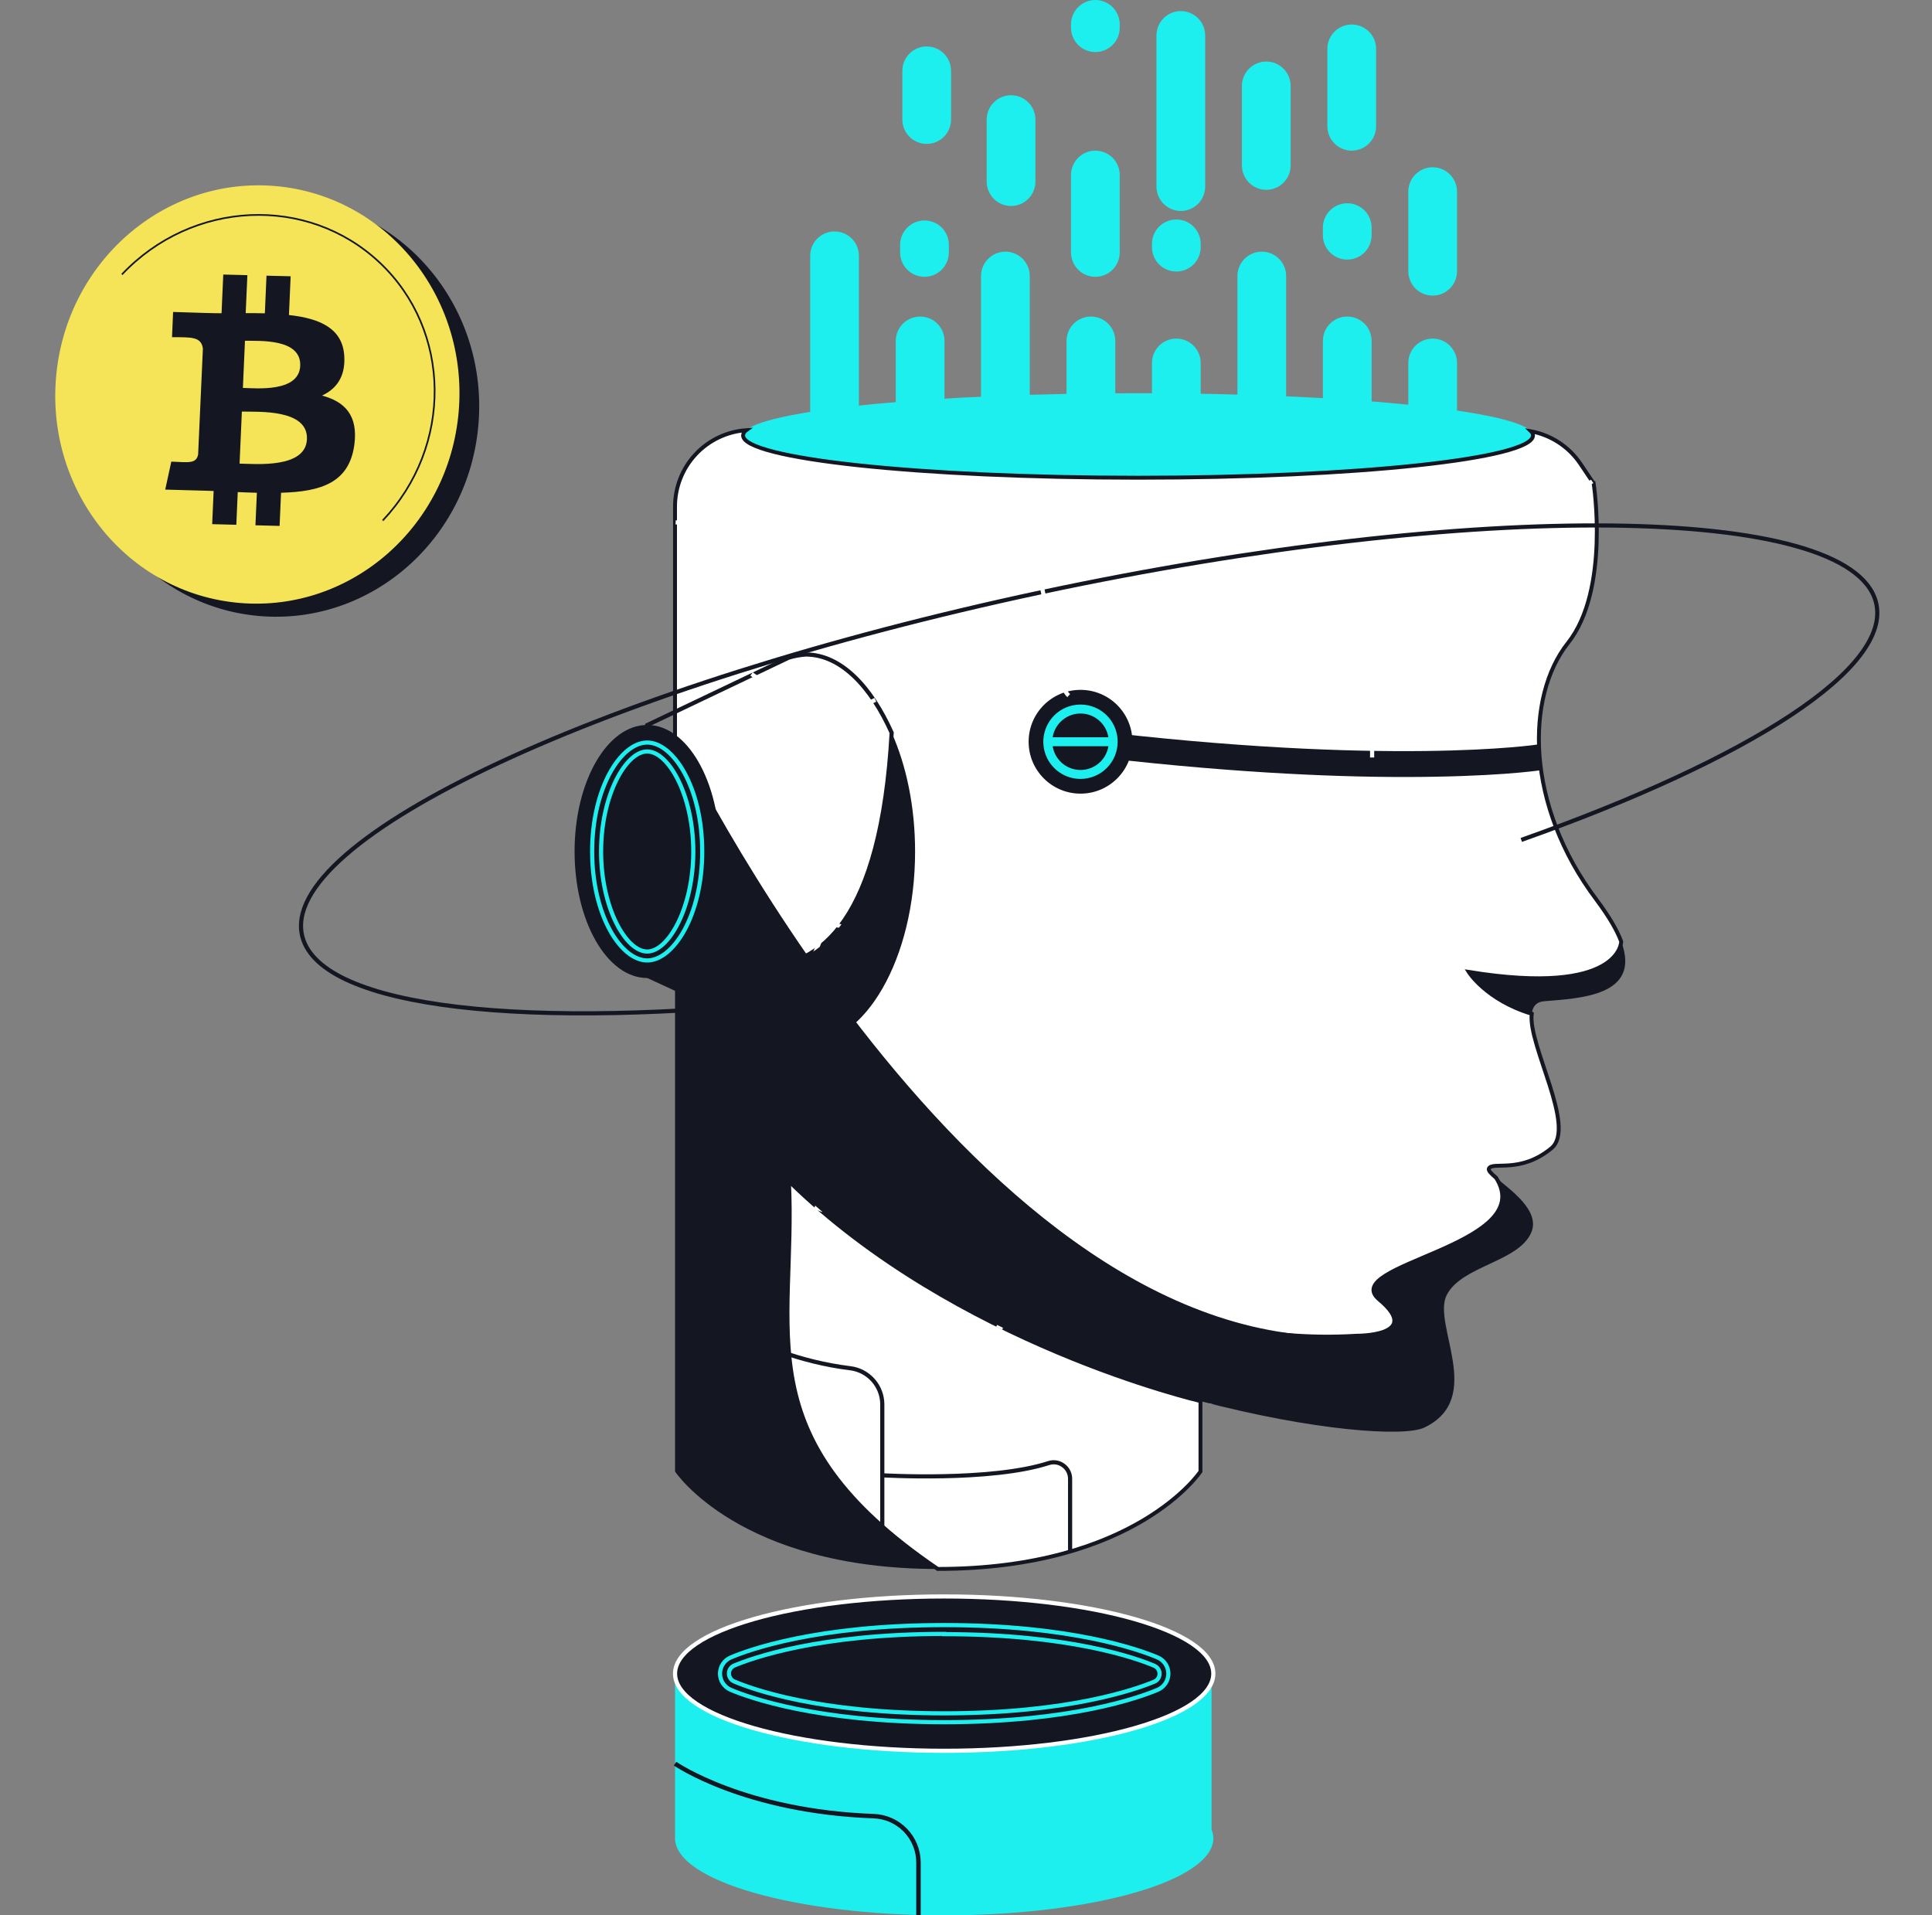 <svg width="116" height="115" viewBox="0 0 116 115" fill="none" xmlns="http://www.w3.org/2000/svg">
<rect x="0" y="0" width="116" height="115" fill="#808080" stroke="none"/>
<g clip-path="url(#clip0_5382_147760)">
<path d="M91.93 25.897C90.759 24.617 80.639 23.609 68.329 23.609C56.238 23.609 46.261 24.577 44.8 25.829C44.748 25.865 44.705 25.912 44.674 25.967C44.642 26.022 44.623 26.082 44.617 26.145C44.617 27.548 55.234 28.683 68.331 28.683C81.427 28.683 92.045 27.548 92.045 26.145C92.04 26.051 91.999 25.962 91.93 25.897V25.897Z" fill="#1DEFEF"/>
<path d="M51.57 27.573H48.645V15.358C48.645 14.97 48.799 14.598 49.073 14.324C49.347 14.05 49.719 13.896 50.107 13.896C50.495 13.896 50.867 14.05 51.142 14.324C51.416 14.598 51.57 14.97 51.57 15.358V27.573Z" fill="#1DEFEF"/>
<path d="M56.709 27.573H53.783V20.468C53.783 20.081 53.937 19.709 54.212 19.434C54.486 19.16 54.858 19.006 55.246 19.006C55.634 19.006 56.006 19.16 56.28 19.434C56.554 19.709 56.709 20.081 56.709 20.468V27.573Z" fill="#1DEFEF"/>
<path d="M55.508 16.62C55.12 16.62 54.748 16.466 54.473 16.191C54.199 15.917 54.045 15.545 54.045 15.157V14.7C54.045 14.312 54.199 13.94 54.473 13.666C54.748 13.391 55.12 13.237 55.508 13.237C55.895 13.237 56.268 13.391 56.542 13.666C56.816 13.94 56.97 14.312 56.97 14.7V15.157C56.97 15.545 56.816 15.917 56.542 16.191C56.268 16.466 55.895 16.62 55.508 16.62Z" fill="#1DEFEF"/>
<path d="M80.89 15.587C80.502 15.587 80.13 15.432 79.856 15.158C79.582 14.884 79.428 14.512 79.428 14.124V13.667C79.428 13.279 79.582 12.907 79.856 12.633C80.13 12.358 80.502 12.204 80.89 12.204C81.278 12.204 81.65 12.358 81.925 12.633C82.199 12.907 82.353 13.279 82.353 13.667V14.124C82.353 14.512 82.199 14.884 81.925 15.158C81.65 15.432 81.278 15.587 80.89 15.587Z" fill="#1DEFEF"/>
<path d="M55.64 8.641C55.252 8.641 54.88 8.487 54.606 8.212C54.332 7.938 54.178 7.566 54.178 7.178V4.253C54.178 3.865 54.332 3.493 54.606 3.218C54.88 2.944 55.252 2.79 55.64 2.79C56.028 2.79 56.4 2.944 56.675 3.218C56.949 3.493 57.103 3.865 57.103 4.253V7.178C57.103 7.566 56.949 7.938 56.675 8.212C56.4 8.487 56.028 8.641 55.64 8.641Z" fill="#1DEFEF"/>
<path d="M65.767 16.62C65.379 16.62 65.007 16.466 64.733 16.191C64.459 15.917 64.305 15.545 64.305 15.157V10.508C64.305 10.12 64.459 9.748 64.733 9.473C65.007 9.199 65.379 9.045 65.767 9.045C66.155 9.045 66.527 9.199 66.802 9.473C67.076 9.748 67.23 10.12 67.23 10.508V15.157C67.23 15.545 67.076 15.917 66.802 16.191C66.527 16.466 66.155 16.62 65.767 16.62Z" fill="#1DEFEF"/>
<path d="M81.16 9.045C80.772 9.045 80.4 8.891 80.126 8.616C79.851 8.342 79.697 7.97 79.697 7.582V2.934C79.697 2.546 79.851 2.174 80.126 1.9C80.4 1.626 80.772 1.472 81.16 1.472C81.548 1.472 81.92 1.626 82.194 1.9C82.469 2.174 82.623 2.546 82.623 2.934V7.584C82.622 7.971 82.468 8.343 82.194 8.617C81.919 8.891 81.548 9.045 81.16 9.045Z" fill="#1DEFEF"/>
<path d="M82.353 27.573H79.428V20.468C79.428 20.081 79.582 19.709 79.856 19.434C80.13 19.16 80.502 19.006 80.89 19.006C81.278 19.006 81.65 19.16 81.925 19.434C82.199 19.709 82.353 20.081 82.353 20.468V27.573Z" fill="#1DEFEF"/>
<path d="M66.963 27.573H64.037V20.468C64.037 20.081 64.191 19.709 64.466 19.434C64.74 19.16 65.112 19.006 65.5 19.006C65.888 19.006 66.26 19.16 66.534 19.434C66.808 19.709 66.963 20.081 66.963 20.468V27.573Z" fill="#1DEFEF"/>
<path d="M65.767 3.126C65.379 3.126 65.007 2.972 64.733 2.698C64.459 2.424 64.305 2.052 64.305 1.664V1.463C64.305 1.075 64.459 0.703 64.733 0.428C65.007 0.154 65.379 0 65.767 0C66.155 0 66.527 0.154 66.802 0.428C67.076 0.703 67.23 1.075 67.23 1.463V1.664C67.23 2.052 67.076 2.424 66.802 2.698C66.527 2.972 66.155 3.126 65.767 3.126Z" fill="#1DEFEF"/>
<path d="M60.705 12.367C60.317 12.367 59.945 12.213 59.671 11.939C59.396 11.664 59.242 11.292 59.242 10.904V7.18C59.242 6.792 59.396 6.42 59.671 6.146C59.945 5.871 60.317 5.717 60.705 5.717C61.093 5.717 61.465 5.871 61.739 6.146C62.014 6.42 62.168 6.792 62.168 7.18V10.904C62.168 11.292 62.014 11.664 61.739 11.939C61.465 12.213 61.093 12.367 60.705 12.367Z" fill="#1DEFEF"/>
<path d="M76.029 11.398C75.641 11.398 75.269 11.244 74.995 10.97C74.721 10.695 74.566 10.323 74.566 9.935V5.158C74.566 4.77 74.721 4.398 74.995 4.124C75.269 3.849 75.641 3.695 76.029 3.695C76.417 3.695 76.789 3.849 77.063 4.124C77.338 4.398 77.492 4.77 77.492 5.158V9.937C77.491 10.325 77.337 10.697 77.063 10.97C76.788 11.244 76.417 11.398 76.029 11.398Z" fill="#1DEFEF"/>
<path d="M86.019 17.748C85.631 17.748 85.259 17.594 84.985 17.319C84.711 17.045 84.557 16.673 84.557 16.285V11.506C84.557 11.118 84.711 10.746 84.985 10.471C85.259 10.197 85.631 10.043 86.019 10.043C86.407 10.043 86.779 10.197 87.054 10.471C87.328 10.746 87.482 11.118 87.482 11.506V16.285C87.482 16.673 87.328 17.045 87.054 17.319C86.779 17.594 86.407 17.748 86.019 17.748Z" fill="#1DEFEF"/>
<path d="M70.629 16.303C70.241 16.303 69.869 16.149 69.594 15.875C69.32 15.601 69.166 15.229 69.166 14.841V14.641C69.166 14.254 69.32 13.881 69.594 13.607C69.869 13.333 70.241 13.179 70.629 13.179C71.017 13.179 71.389 13.333 71.663 13.607C71.937 13.881 72.091 14.254 72.091 14.641V14.841C72.091 15.229 71.937 15.601 71.663 15.875C71.389 16.149 71.017 16.303 70.629 16.303Z" fill="#1DEFEF"/>
<path d="M72.091 27.573H69.166V21.792C69.166 21.404 69.32 21.032 69.594 20.758C69.869 20.484 70.241 20.33 70.629 20.33C71.017 20.33 71.389 20.484 71.663 20.758C71.937 21.032 72.091 21.404 72.091 21.792V27.573Z" fill="#1DEFEF"/>
<path d="M70.898 12.667C70.51 12.667 70.138 12.513 69.864 12.238C69.59 11.964 69.436 11.592 69.436 11.204V2.128C69.436 1.74 69.59 1.368 69.864 1.094C70.138 0.82 70.51 0.666 70.898 0.666C71.286 0.666 71.658 0.82 71.933 1.094C72.207 1.368 72.361 1.74 72.361 2.128V11.21C72.359 11.597 72.205 11.967 71.931 12.24C71.656 12.514 71.285 12.667 70.898 12.667Z" fill="#1DEFEF"/>
<path d="M87.482 27.573H84.557V21.792C84.557 21.404 84.711 21.032 84.985 20.758C85.259 20.484 85.631 20.33 86.019 20.33C86.407 20.33 86.779 20.484 87.054 20.758C87.328 21.032 87.482 21.404 87.482 21.792V27.573Z" fill="#1DEFEF"/>
<path d="M61.828 27.573H58.902V16.572C58.902 16.184 59.056 15.812 59.331 15.538C59.605 15.264 59.977 15.109 60.365 15.109C60.753 15.109 61.125 15.264 61.399 15.538C61.674 15.812 61.828 16.184 61.828 16.572V27.573Z" fill="#1DEFEF"/>
<path d="M77.222 27.573H74.297V16.572C74.297 16.184 74.451 15.812 74.725 15.538C75 15.264 75.372 15.109 75.76 15.109C76.147 15.109 76.519 15.264 76.794 15.538C77.068 15.812 77.222 16.184 77.222 16.572V27.573Z" fill="#1DEFEF"/>
<path d="M56.305 94.201C68.218 94.201 72.078 88.35 72.078 88.35V84.121C72.078 84.121 57.407 80.748 47.371 70.926C47.812 79.971 44.612 86.258 56.305 94.201Z" fill="white" stroke="#141722" stroke-width="0.234" stroke-miterlimit="10"/>
<path d="M72.743 109.844V101.019L40.531 100.494V110.367C40.531 112.927 47.766 115 56.69 115C65.614 115 72.851 112.927 72.851 110.367C72.849 110.188 72.812 110.01 72.743 109.844V109.844Z" fill="#1DEFEF"/>
<path d="M56.69 105.12C65.615 105.12 72.849 103.045 72.849 100.487C72.849 97.928 65.615 95.853 56.69 95.853C47.766 95.853 40.531 97.928 40.531 100.487C40.531 103.045 47.766 105.12 56.69 105.12Z" fill="#141722" stroke="white" stroke-width="0.249" stroke-miterlimit="10"/>
<path d="M97.34 56.531C97.086 55.849 96.609 55.032 95.877 54.05C91.548 48.314 91.606 41.8 94.142 38.608C96.678 35.415 95.683 29.005 95.683 29.005H95.669L94.886 27.84C94.546 27.337 94.11 26.906 93.602 26.573C93.095 26.239 92.526 26.009 91.93 25.897C91.998 25.962 92.039 26.051 92.043 26.145C92.043 27.548 81.426 28.683 68.329 28.683C55.233 28.683 44.616 27.548 44.616 26.145C44.621 26.083 44.641 26.022 44.672 25.967C44.704 25.912 44.747 25.865 44.798 25.829C43.639 25.912 42.554 26.432 41.761 27.283C40.969 28.134 40.529 29.254 40.529 30.416V54.712C40.529 54.712 58.511 81.625 81.453 80.199C81.453 80.199 85.461 80.235 82.814 78.029C80.278 75.917 92.447 74.814 89.827 70.715C89.529 70.463 89.339 70.271 89.396 70.158C89.617 69.717 91.272 70.489 93.146 68.944C94.674 67.686 91.734 62.766 91.966 60.868C89.239 60.047 88.182 58.355 88.182 58.355C97.336 59.84 97.34 56.531 97.34 56.531Z" fill="white" stroke="#141722" stroke-width="0.234" stroke-miterlimit="10"/>
<path d="M56.69 103.403C49.047 103.403 44.948 101.915 43.875 101.459C43.684 101.379 43.521 101.243 43.406 101.071C43.292 100.898 43.23 100.695 43.23 100.488C43.23 100.28 43.292 100.077 43.406 99.905C43.521 99.732 43.684 99.597 43.875 99.516C44.948 99.059 49.047 97.572 56.69 97.572C64.332 97.572 68.431 99.059 69.507 99.516C69.698 99.597 69.861 99.732 69.975 99.905C70.09 100.077 70.151 100.28 70.151 100.488C70.151 100.695 70.09 100.898 69.975 101.071C69.861 101.243 69.698 101.379 69.507 101.459C68.431 101.915 64.334 103.403 56.69 103.403ZM56.69 98.101C49.15 98.101 45.135 99.563 44.085 100.002C43.99 100.041 43.91 100.108 43.853 100.193C43.796 100.278 43.766 100.378 43.766 100.48C43.766 100.583 43.796 100.683 43.853 100.768C43.91 100.853 43.99 100.919 44.085 100.958C45.135 101.408 49.15 102.871 56.69 102.871C64.23 102.871 68.247 101.408 69.305 100.971C69.399 100.931 69.479 100.865 69.536 100.78C69.592 100.695 69.622 100.595 69.622 100.493C69.622 100.391 69.592 100.291 69.536 100.206C69.479 100.121 69.399 100.055 69.305 100.015C68.247 99.563 64.232 98.117 56.69 98.117V98.101Z" stroke="#1DEFEF" stroke-width="0.249" stroke-miterlimit="10"/>
<path d="M92.705 60.117C94.808 59.934 98.576 59.826 97.34 56.531C97.34 56.531 97.34 59.841 88.182 58.36C88.182 58.36 89.238 60.051 91.966 60.872C92.019 60.433 92.235 60.157 92.705 60.117Z" fill="#141722"/>
<path d="M53.537 43.998C52.318 41.272 50.515 39.297 48.378 39.297C48.022 39.322 47.67 39.388 47.33 39.494L47.295 39.514L38.857 43.537V55.151C38.857 55.151 52.278 66.51 53.537 43.998Z" stroke="#141722" stroke-width="0.249" stroke-miterlimit="10" stroke-linecap="round"/>
<path d="M84.291 46.652C79.755 46.652 73.298 46.365 64.779 45.33L64.962 43.796C83.392 46.038 92.305 44.711 92.387 44.692L92.515 46.243C92.327 46.274 89.683 46.652 84.291 46.652Z" fill="#141722"/>
<path d="M40.637 77.736C40.679 77.773 44.966 81.406 51.058 82.152C51.589 82.219 52.076 82.478 52.429 82.88C52.782 83.282 52.976 83.798 52.974 84.333V93.912" stroke="#141722" stroke-width="0.249" stroke-miterlimit="10"/>
<path d="M52.891 88.576C52.956 88.576 59.473 88.975 62.965 87.845C63.111 87.797 63.267 87.785 63.419 87.809C63.571 87.834 63.715 87.894 63.839 87.986C63.967 88.077 64.071 88.198 64.142 88.338C64.214 88.478 64.251 88.633 64.25 88.79V93.116" stroke="#141722" stroke-width="0.249" stroke-miterlimit="10"/>
<path d="M45.123 40.467C45.172 40.5 50.153 43.688 50.153 51.124C50.153 57.752 46.441 61.047 45.603 61.705C46.152 62.016 47.949 62.915 49.456 62.414L49.523 62.392L51.151 63.596C51.457 63.817 51.682 64.132 51.795 64.493C51.907 64.854 51.899 65.241 51.772 65.597C51.089 67.541 49.478 72.117 49.288 72.615L49.03 72.52C49.213 72.024 50.829 67.451 51.513 65.508C51.62 65.207 51.628 64.879 51.533 64.573C51.439 64.267 51.248 64 50.99 63.811L49.472 62.69C47.569 63.274 45.382 61.892 45.289 61.831L45.117 61.721L45.285 61.608" stroke="white" stroke-width="0.249" stroke-miterlimit="10"/>
<path d="M54.142 56.659L49.56 55.355" stroke="white" stroke-width="0.249" stroke-miterlimit="10"/>
<path d="M60.224 79.724L59.982 79.606C60.023 79.524 64.005 71.319 64.575 61.407C64.612 60.769 64.455 60.135 64.124 59.589C63.793 59.042 63.304 58.609 62.721 58.346C59.827 57.005 57.144 55.247 54.761 53.126L54.715 53.083V53.019" stroke="white" stroke-width="0.249" stroke-miterlimit="10"/>
<path d="M48.26 43.965C48.26 43.965 50.499 42.944 52.56 42.021" stroke="white" stroke-width="0.249" stroke-miterlimit="10"/>
<path d="M72.72 84.287L73.96 79.168C74.137 78.446 74.035 77.684 73.674 77.035C73.313 76.385 72.721 75.896 72.015 75.665C68.771 74.553 65.779 72.81 63.213 70.536" stroke="white" stroke-width="0.249" stroke-miterlimit="10"/>
<path d="M55.281 114.989H55.012V111.829C55.013 111.14 54.745 110.477 54.266 109.982C53.786 109.487 53.133 109.198 52.444 109.177C44.657 108.897 40.495 106.03 40.455 106.002L40.609 105.781C40.649 105.811 44.754 108.632 52.453 108.91C53.212 108.935 53.931 109.254 54.459 109.8C54.987 110.346 55.282 111.076 55.281 111.835V114.989Z" fill="#141722"/>
<path d="M82.384 45.482V44.422C82.385 44.155 82.333 43.891 82.232 43.645C82.13 43.398 81.98 43.175 81.791 42.987L80.235 41.438C80.021 41.226 79.851 40.973 79.736 40.694C79.62 40.415 79.561 40.116 79.562 39.815V33.126C79.563 32.639 79.755 32.171 80.097 31.823C80.439 31.475 80.903 31.276 81.391 31.267C92.335 31.166 95.566 28.925 95.597 28.903" stroke="white" stroke-width="0.249" stroke-miterlimit="10"/>
<path d="M64.875 47.651C66.596 47.651 67.991 46.256 67.991 44.535C67.991 42.815 66.596 41.42 64.875 41.42C63.155 41.42 61.76 42.815 61.76 44.535C61.76 46.256 63.155 47.651 64.875 47.651Z" fill="#141722"/>
<path d="M64.877 46.768C64.435 46.768 64.003 46.637 63.636 46.392C63.269 46.147 62.982 45.799 62.813 45.391C62.644 44.983 62.599 44.534 62.685 44.101C62.771 43.668 62.984 43.27 63.296 42.957C63.608 42.645 64.006 42.432 64.439 42.346C64.872 42.26 65.321 42.304 65.729 42.472C66.137 42.641 66.486 42.928 66.731 43.295C66.976 43.662 67.107 44.093 67.107 44.535C67.106 45.127 66.871 45.694 66.453 46.112C66.035 46.53 65.468 46.766 64.877 46.768V46.768ZM64.877 42.84C64.542 42.84 64.214 42.94 63.935 43.126C63.657 43.312 63.439 43.577 63.311 43.886C63.183 44.196 63.149 44.537 63.215 44.866C63.28 45.195 63.441 45.497 63.678 45.734C63.915 45.971 64.217 46.132 64.546 46.197C64.875 46.263 65.216 46.229 65.525 46.101C65.835 45.973 66.1 45.755 66.286 45.477C66.472 45.198 66.572 44.87 66.572 44.535C66.571 44.086 66.392 43.655 66.075 43.337C65.757 43.02 65.326 42.841 64.877 42.84V42.84Z" fill="#1DEFEF"/>
<path d="M66.839 44.267H62.912V44.804H66.839V44.267Z" fill="#1DEFEF"/>
<path d="M48.566 60.039C31.728 61.86 19.323 60.578 18.161 56.263C16.578 50.388 36.445 41.116 62.528 35.556C88.611 29.996 111.044 30.252 112.627 36.128C113.692 40.081 105.053 45.569 91.341 50.43" stroke="#141722" stroke-width="0.249" stroke-miterlimit="10"/>
<path d="M85.534 85.706C89.175 83.942 85.977 79.53 86.858 77.765C87.739 76.001 91.16 75.78 91.934 74.014C92.508 72.701 90.7 71.454 89.827 70.712C92.447 74.807 80.278 75.91 82.814 78.025C85.461 80.232 81.454 80.195 81.454 80.195C58.511 81.625 40.531 43.998 40.531 43.998V88.353C40.531 88.353 44.393 94.204 56.304 94.204C44.603 86.262 47.812 79.974 47.371 70.929C57.407 80.746 72.078 84.124 72.078 84.124C78.832 85.896 84.317 86.3 85.534 85.706Z" fill="#141722"/>
<path d="M45.886 61.96C46.315 62.255 46.792 62.474 47.295 62.609V62.609C47.617 62.693 47.948 62.736 48.281 62.737C51.959 62.737 54.943 57.539 54.943 51.125C54.943 48.437 54.419 45.965 53.537 43.994C52.278 66.508 38.857 55.147 38.857 55.147V58.718L45.886 61.96Z" fill="#141722"/>
<path d="M38.859 58.721C41.267 58.721 43.219 55.32 43.219 51.125C43.219 46.929 41.267 43.528 38.859 43.528C36.45 43.528 34.498 46.929 34.498 51.125C34.498 55.32 36.45 58.721 38.859 58.721Z" fill="#141722"/>
<path d="M38.858 57.667C37.295 57.667 35.553 54.981 35.553 51.125C35.553 47.269 37.295 44.583 38.858 44.583C40.422 44.583 42.162 47.269 42.162 51.125C42.162 54.981 40.422 57.667 38.858 57.667ZM38.858 45.119C37.578 45.119 36.09 47.742 36.09 51.125C36.09 54.507 37.578 57.131 38.858 57.131C40.138 57.131 41.627 54.507 41.627 51.125C41.627 47.742 40.138 45.119 38.858 45.119Z" stroke="#1DEFEF" stroke-width="0.249" stroke-miterlimit="10"/>
<path d="M28.725 25.502C29.314 18.59 24.38 12.525 17.704 11.956C11.029 11.387 5.14 16.53 4.551 23.442C3.962 30.354 8.896 36.418 15.572 36.987C22.247 37.556 28.137 32.414 28.725 25.502Z" fill="#141722"/>
<path d="M27.54 24.716C28.129 17.804 23.195 11.739 16.519 11.17C9.843 10.602 3.954 15.744 3.365 22.656C2.776 29.568 7.711 35.633 14.386 36.201C21.062 36.77 26.951 31.628 27.54 24.716Z" fill="#F5E458"/>
<path d="M22.978 31.255C27.204 26.781 27.127 19.845 22.796 15.766C18.464 11.687 11.546 12.005 7.32 16.479" stroke="#141722" stroke-width="0.102"/>
<path d="M19.336 23.75C20.183 23.357 20.742 22.631 20.672 21.402C20.587 19.718 19.21 19.119 17.349 18.914L17.451 16.588L16.001 16.552L15.902 18.812C15.526 18.801 15.14 18.801 14.752 18.801L14.853 16.521L13.405 16.484L13.302 18.808C12.768 18.808 12.149 18.786 10.393 18.731L10.328 20.245C11.472 20.254 12.076 20.199 12.182 20.922L11.896 27.286C11.785 27.855 11.322 27.76 10.286 27.716L9.92 29.396C12.562 29.465 12.827 29.48 12.827 29.48L12.739 31.471L14.189 31.509L14.275 29.546C14.67 29.566 15.056 29.575 15.423 29.586L15.337 31.539L16.787 31.577L16.875 29.586C19.308 29.52 20.958 28.965 21.272 26.728C21.521 24.933 20.691 24.108 19.331 23.75H19.336ZM14.708 20.459C15.527 20.481 18.098 20.298 18.025 21.967C17.954 23.564 15.403 23.313 14.584 23.291L14.708 20.459ZM14.385 27.829L14.522 24.712C15.5 24.737 18.509 24.547 18.429 26.374C18.352 28.136 15.363 27.855 14.385 27.836V27.829Z" fill="#141722"/>
<path d="M40.565 31.362L58.895 32.459C58.895 32.459 61.903 32.353 62.574 35.326C63.245 38.299 63.459 41.129 64.167 41.765" stroke="white" stroke-width="0.249" stroke-miterlimit="10"/>
</g>
<defs>
<clipPath id="clip0_5382_147760">
<rect width="115" height="115" fill="white" transform="translate(0.299)"/>
</clipPath>
</defs>
</svg>
